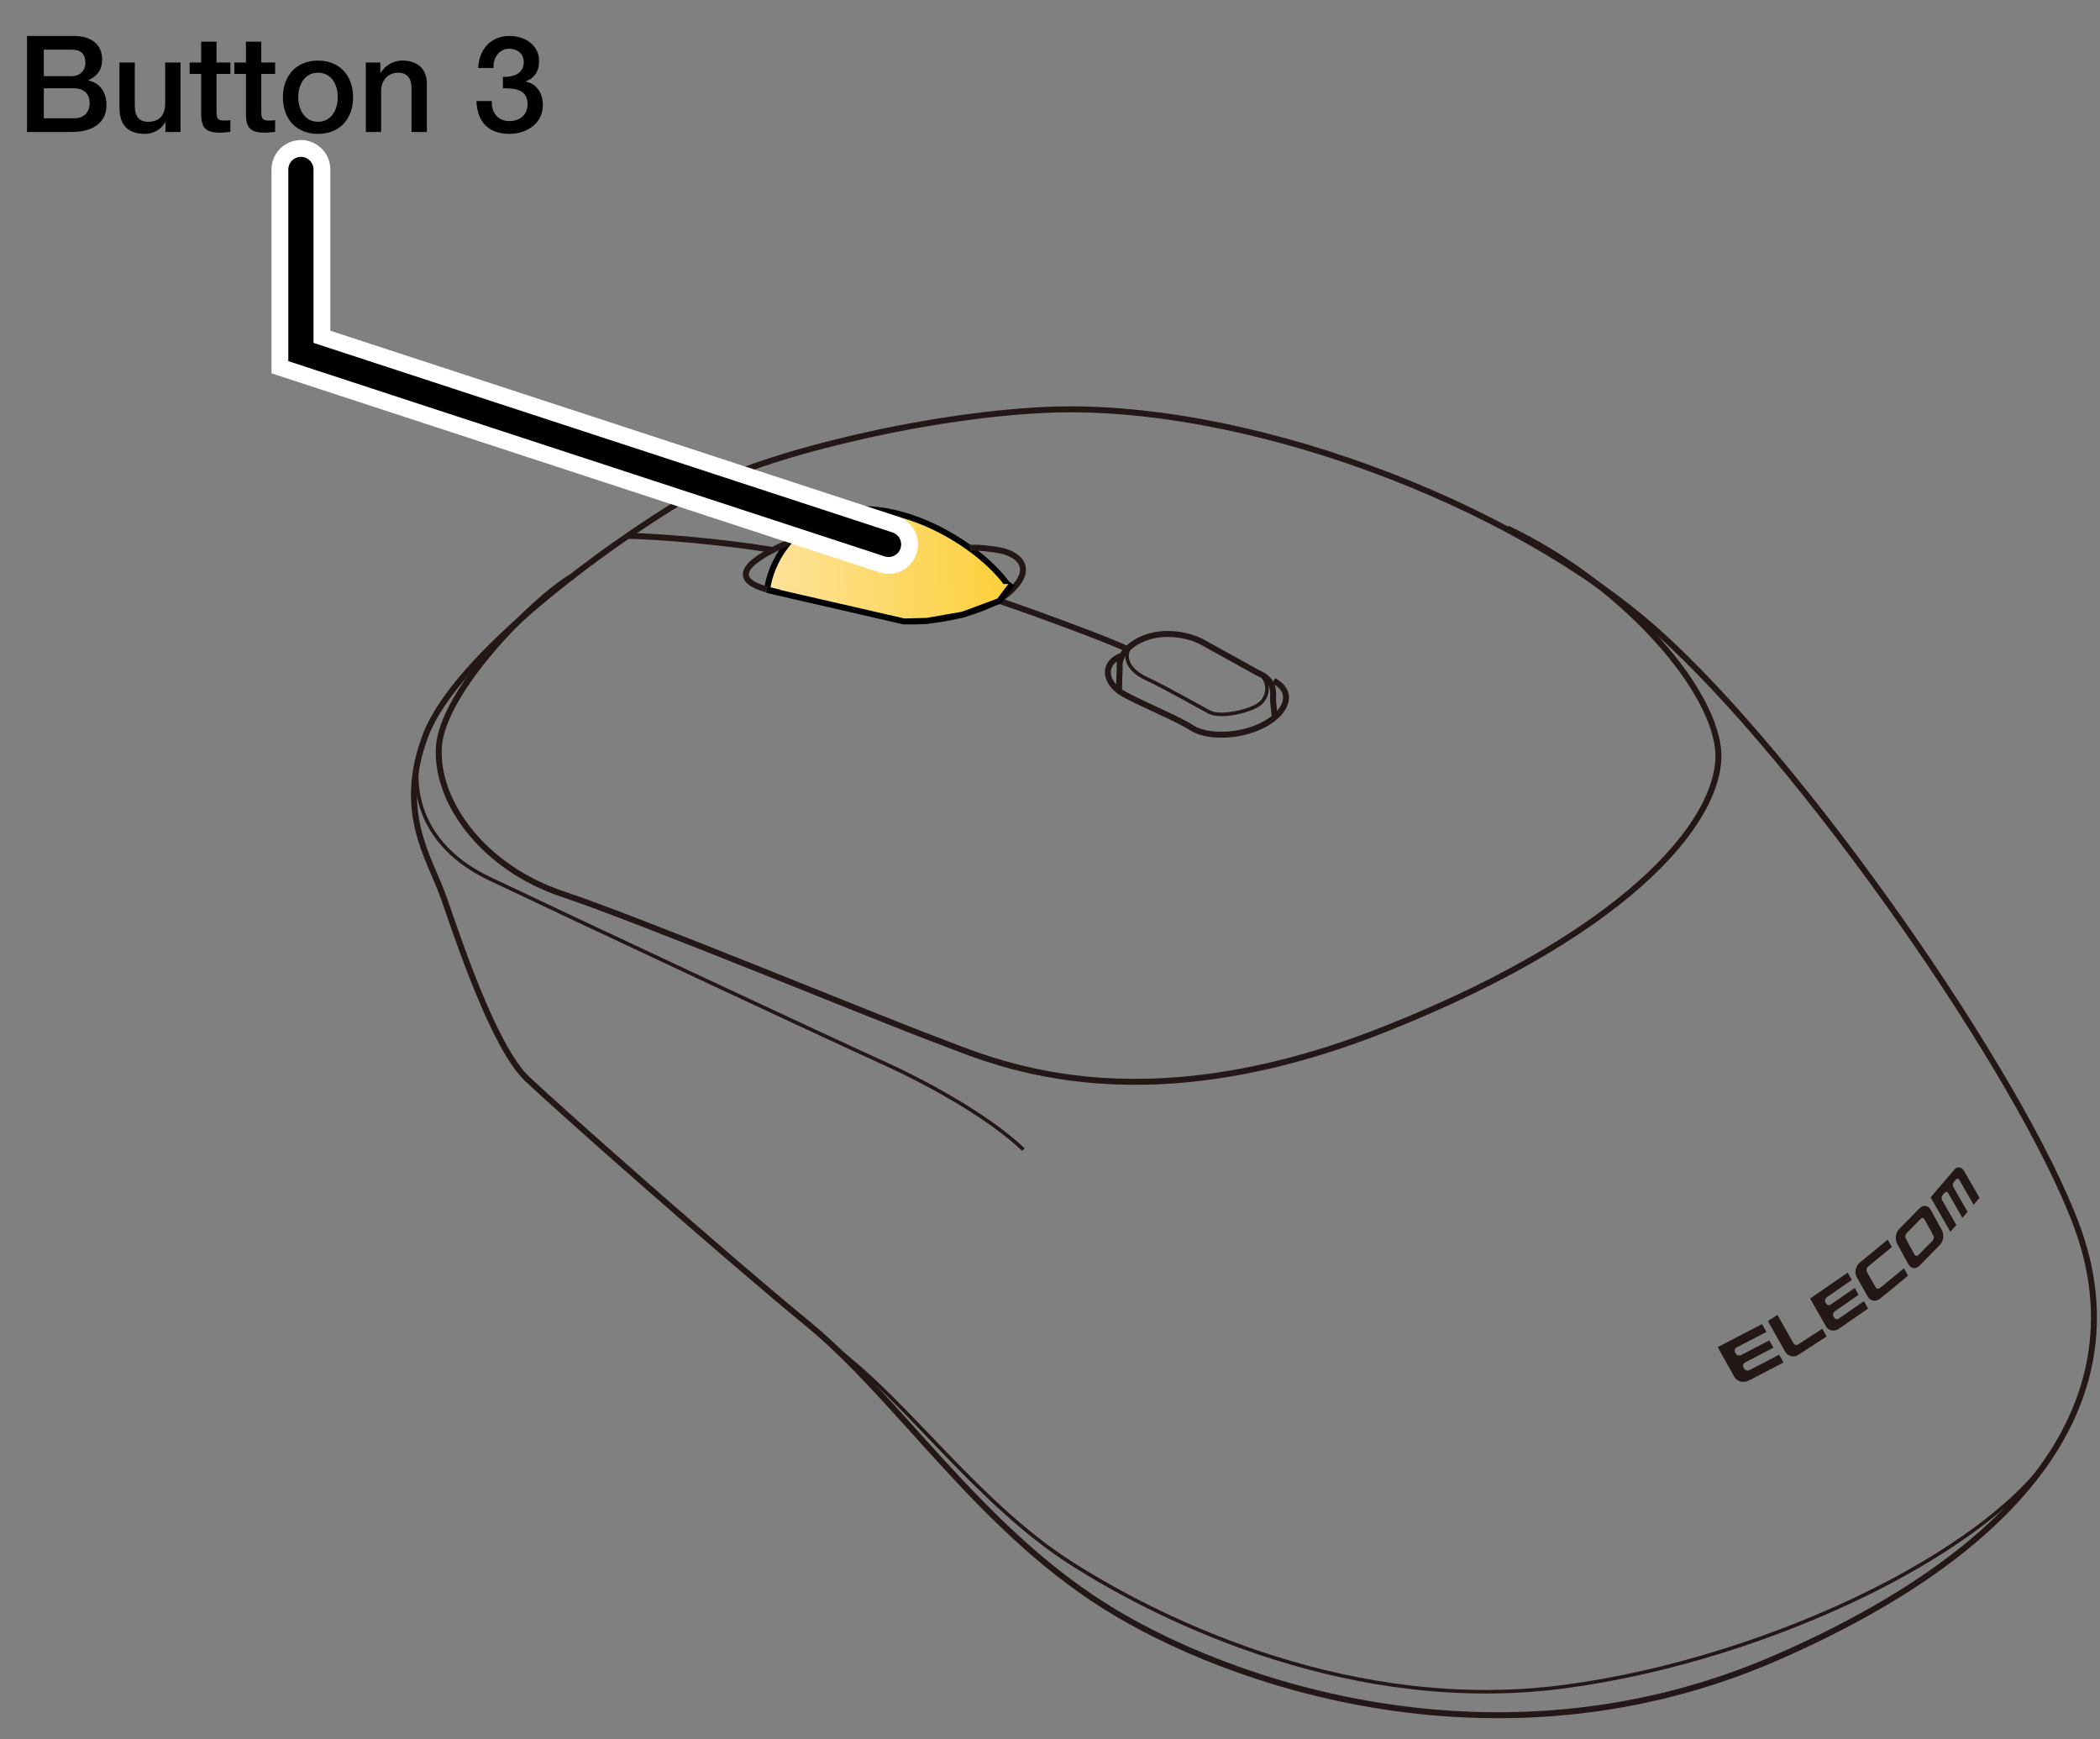 <?xml version="1.0" encoding="UTF-8"?>
<svg xmlns="http://www.w3.org/2000/svg" version="1.1" xmlns:xlink="http://www.w3.org/1999/xlink" viewBox="0 0 250 207">
  <rect x="0" y="0" width="250" height="207" fill="#808080" stroke="none"/>
  <!-- Generator: Adobe Illustrator 29.6.1, SVG Export Plug-In . SVG Version: 2.1.1 Build 9)  -->
  <defs>
    <linearGradient id="_新規グラデーションスウォッチ_3" data-name="新規グラデーションスウォッチ 3" x1="91.327" y1="65.409" x2="120.175" y2="65.409" gradientUnits="userSpaceOnUse">
      <stop offset="0" stop-color="#fde39b"/>
      <stop offset="1" stop-color="#fcd039"/>
    </linearGradient>
    <linearGradient id="_新規グラデーションスウォッチ_31" data-name="新規グラデーションスウォッチ 3" y1="71.737" x2="120.5" y2="71.737" xlink:href="#_新規グラデーションスウォッチ_3"/>
  </defs>
  <g id="_レイヤー_2" data-name="レイヤー_2">
    <g>
      <g>
        <g>
          <path d="M83.423,58.28c-11.496,6.598-29.164,19.917-32.721,29.164-3.557,9.247.474,14.701,2.134,19.443s5.928,17.783,9.959,21.577c4.031,3.794,22.762,20.391,33.432,29.164s20.154,23.948,35.092,33.432,47.422,20.628,80.38,6.165c32.958-14.464,42.205-33.195,35.566-51.215s-32.721-55.483-50.03-70.895c-17.309-15.412-49.423-27.436-72.871-26.319-14.938.711-34.073,5.543-40.941,9.484Z" fill="none" stroke="#231815" stroke-miterlimit="10" stroke-width=".709"/>
          <path d="M74.736,63.784c3.313.041,11.717.714,17.431,1.722" fill="none" stroke="#231815" stroke-miterlimit="10" stroke-width=".709"/>
          <path d="M118.388,71.333c3.137,1.008,13.894,4.93,15.799,5.939" fill="none" stroke="#231815" stroke-miterlimit="10" stroke-width=".709"/>
          <path d="M91.327,70.215c.316-2.845,2.766-8.457,9.721-9.484s15.886,4.347,19.127,9.168" fill="url(#_新規グラデーションスウォッチ_3)" stroke="#000" stroke-width=".709"/>
          <path d="M93.867,64.588c-2.01.865-9.258,4.125-1.749,5.785,7.508,1.66,12.962,3.003,15.017,3.478s9.484-.316,12.883-3.24c3.399-2.924,1.265-4.742-1.186-5.137-2.45-.395-3.419-.257-3.419-.257" fill="none" stroke="#231815" stroke-miterlimit="10" stroke-width=".709"/>
          <path d="M133.216,82.07l.079-2.529c-.158-1.581,1.186-3.003,3.32-3.715s4.821-.316,6.56.632,6.56,3.636,6.56,3.636c2.134.869,1.818,2.371,1.818,3.32l.206,1.967" fill="none" stroke="#231815" stroke-miterlimit="10" stroke-width=".709"/>
          <path d="M133.611,78.034c-2.292.717-2.45,3.246.474,4.748s6.244,2.845,7.825,3.873,5.216,1.186,8.22-.237,4.11-4.031,1.502-5.374" fill="none" stroke="#231815" stroke-miterlimit="10" stroke-width=".709"/>
          <path d="M135.149,76.501c-1.696,1.065-1.143,3.12,1.228,4.226s6.244,3.32,7.587,4.031,4.663-.079,5.849-.869,1.415-2.524.273-3.633" fill="none" stroke="#231815" stroke-miterlimit="10" stroke-width=".425"/>
          <path d="M68.094,68.632c-4.706,2.808-15.495,13.715-15.85,20.354s5.453,14.345,14.701,17.427c9.247,3.082,37.937,14.938,44.339,17.309s23.513,10.749,53.705-1.265c30.192-12.013,40.513-25.81,39.518-33.511-.995-7.701-11.713-19.714-25.07-26.04" fill="none" stroke="#231815" stroke-miterlimit="10" stroke-width=".709"/>
          <path d="M50.702,87.445c-1.897,3.715-2.371,12.409,7.587,17.151,9.959,4.742,39.992,18.811,46.631,21.814,6.639,3.003,13.278,6.955,16.914,10.433" fill="none" stroke="#231815" stroke-miterlimit="10" stroke-width=".425"/>
          <path d="M99.368,160.413c8.715,6.463,17.013,18.556,28.158,25.669s33.673,17.949,58.566,14.701c24.893-3.248,53.229-17.047,59.572-30.101" fill="none" stroke="#231815" stroke-miterlimit="10" stroke-width=".425"/>
        </g>
        <g>
          <path d="M229.242,143.548c-.247-.04-.496.05-.703.259l-2.455,2.498c-.203.207-.339.506-.383.84-.042.333.015.663.16.927l1.315,2.397c.145.264.362.433.609.473.248.04.498-.052.703-.259l2.455-2.499c.205-.207.342-.505.385-.839.042-.333-.015-.664-.159-.928l-1.316-2.397c-.146-.265-.362-.432-.611-.473ZM230.146,147.044c.052.097.072.215.059.335-.016.119-.066.227-.139.302l-1.683,1.716c-.072.074-.162.108-.252.094-.09-.015-.167-.075-.22-.171l-1.027-1.876c-.055-.095-.074-.214-.059-.335.016-.119.066-.227.138-.301l1.683-1.717c.073-.074.164-.108.252-.094.089.016.167.076.22.171l1.029,1.876Z" fill="#231815"/>
          <path d="M233.834,139.407c-.144-.249-.341-.406-.56-.445-.215-.04-.425.044-.589.234l-2.849,3.329,2.357,4.105.703-.822-1.682-2.931c-.053-.09-.078-.201-.072-.312.006-.112.041-.212.101-.281l.278-.325c.06-.069.135-.1.213-.085.078.014.148.072.201.161l1.683,2.933.615-.72-1.684-2.933c-.051-.089-.076-.2-.069-.312.004-.112.04-.211.099-.282l.279-.323c.058-.069.136-.099.211-.086.08.014.151.072.202.161l1.683,2.933.704-.822-1.822-3.175Z" fill="#231815"/>
          <path d="M221.033,152.016c-.146-.258-.187-.582-.116-.909.075-.329.252-.623.503-.829l3.305-2.714.497.874-2.834,2.327c-.09.074-.154.18-.182.299-.025.117-.011.234.042.328l1.043,1.834c.053.095.139.152.238.167.102.013.208-.021.297-.095l2.833-2.327.497.874-3.304,2.714c-.251.206-.543.298-.825.261-.278-.038-.516-.201-.662-.46l-1.332-2.345Z" fill="#231815"/>
          <path d="M217.455,159.08l-3.374,2.196c-.267.168-.576.223-.873.15-.294-.073-.541-.265-.693-.538l-2.051-3.641,1.14-.725,1.903,3.37c.056.1.143.169.249.194.107.027.219.008.314-.054l2.872-1.874.512.923Z" fill="#231815"/>
          <path d="M204.487,160.352l5.278-2.738.525.934-3.526,1.828c-.114.059-.198.152-.239.263-.037.113-.03.228.026.328l.099.172c.053.099.151.17.27.199.117.031.245.015.359-.044l3.354-1.741.491.874-3.357,1.74c-.111.059-.196.151-.236.264-.038.11-.03.227.026.327l.095.171c.056.1.151.171.27.2.119.028.247.013.358-.046l3.526-1.828.522.934-4.111,2.132c-.309.162-.665.206-.993.126-.331-.083-.597-.279-.756-.556l-1.983-3.54Z" fill="#231815"/>
          <path d="M215.492,154.571l4.469-3.091.497.873-2.985,2.065c-.095.066-.164.165-.193.276-.029.113-.017.226.036.319l.091.161c.052.092.141.154.243.173.105.019.216-.006.309-.072l2.843-1.966.463.818-2.841,1.966c-.095.066-.163.164-.192.276-.028.112-.018.226.033.319l.092.159c.055.094.141.156.244.176.107.019.217-.008.311-.073l2.984-2.065.497.874-3.481,2.409c-.263.182-.569.253-.861.2-.29-.054-.53-.226-.675-.485l-1.883-3.312Z" fill="#231815"/>
        </g>
      </g>
      <polyline points="120.5 69.5 118.95 71.55 114.616 73.158 110.353 73.903 107.627 73.973 92.5 70.5 91.327 70.215" fill="url(#_新規グラデーションスウォッチ_31)" stroke="#000" stroke-width=".709"/>
    </g>
  </g>
  <g id="_レイヤー_1" data-name="レイヤー_1">
    <g>
      <rect x="2" y="2" width="182.805" height="38.965" fill="none"/>
      <path d="M8.834,4.283c1.969,0,3.329.96,3.329,2.833,0,1.153-.56,1.937-1.633,2.433v.032c1.377.304,2.145,1.393,2.145,2.945,0,2.049-1.601,3.185-4.129,3.185H3.216V4.283h5.619ZM8.514,9.069c.912,0,1.648-.561,1.648-1.601,0-1.057-.528-1.553-1.616-1.553h-3.33v3.153h3.297ZM8.802,14.079c1.137,0,1.873-.656,1.873-1.809,0-1.168-.768-1.761-1.873-1.761h-3.585v3.569h3.585Z"/>
      <path d="M16.048,7.437v5.138c0,1.232.464,1.921,1.584,1.921,1.361,0,2.033-.816,2.033-2.193v-4.866h1.825v8.275h-1.793v-1.152h-.032c-.48.848-1.424,1.376-2.369,1.376-2.113,0-3.073-1.072-3.073-3.169v-5.33h1.825Z"/>
      <path d="M25.776,4.956v2.481h1.649v1.36h-1.649v4.514c0,.864.208,1.041.913,1.041.336,0,.672-.032.736-.064v1.409c-.72.08-.928.096-1.185.096-1.745,0-2.289-.56-2.289-2.225v-4.77h-1.376v-1.36h1.376v-2.481h1.825Z"/>
      <path d="M31.104,4.956v2.481h1.649v1.36h-1.649v4.514c0,.864.208,1.041.913,1.041.336,0,.672-.032.736-.064v1.409c-.72.08-.928.096-1.185.096-1.745,0-2.289-.56-2.289-2.225v-4.77h-1.376v-1.36h1.376v-2.481h1.825Z"/>
      <path d="M42.035,11.566c0,2.577-1.584,4.37-4.178,4.37s-4.178-1.777-4.178-4.37c0-2.529,1.584-4.354,4.178-4.354s4.178,1.825,4.178,4.354ZM37.857,14.496c1.617,0,2.353-1.489,2.353-2.929,0-1.473-.72-2.914-2.369-2.914-1.584,0-2.337,1.457-2.337,2.914,0,1.424.736,2.929,2.353,2.929Z"/>
      <path d="M50.818,9.966v5.746h-1.825v-5.17c0-1.057-.368-1.889-1.617-1.889-1.281,0-2.001,1.057-2.001,2.129v4.93h-1.825V7.437h1.729v1.216l.032.032c.592-.96,1.537-1.473,2.593-1.473,1.905,0,2.914,1.088,2.914,2.753Z"/>
      <path d="M64.178,7.276c0,1.185-.512,2.001-1.584,2.401v.032c1.296.288,2.033,1.36,2.033,2.801,0,2.177-1.921,3.425-3.97,3.425-2.401,0-3.841-1.312-3.938-3.906h1.825v.144c0,1.297.769,2.241,2.113,2.241,1.249,0,2.145-.769,2.145-2.001,0-1.312-.768-1.905-2.657-1.905h-.272v-1.36h.176c1.424,0,2.305-.608,2.305-1.761,0-.993-.768-1.585-1.745-1.585-1.104,0-1.857.944-1.857,2.145v.144h-1.825c.112-2.353,1.633-3.81,3.714-3.81,1.84,0,3.537,1.057,3.537,2.993Z"/>
    </g>
    <polyline points="35.823 20.171 35.823 41.901 105.783 64.804" fill="none" stroke="#fff" stroke-linecap="round" stroke-miterlimit="10" stroke-width="7"/>
    <polyline points="35.823 20.171 35.823 41.901 105.783 64.804" fill="none" stroke="#000" stroke-linecap="round" stroke-miterlimit="10" stroke-width="3"/>
  </g>
</svg>